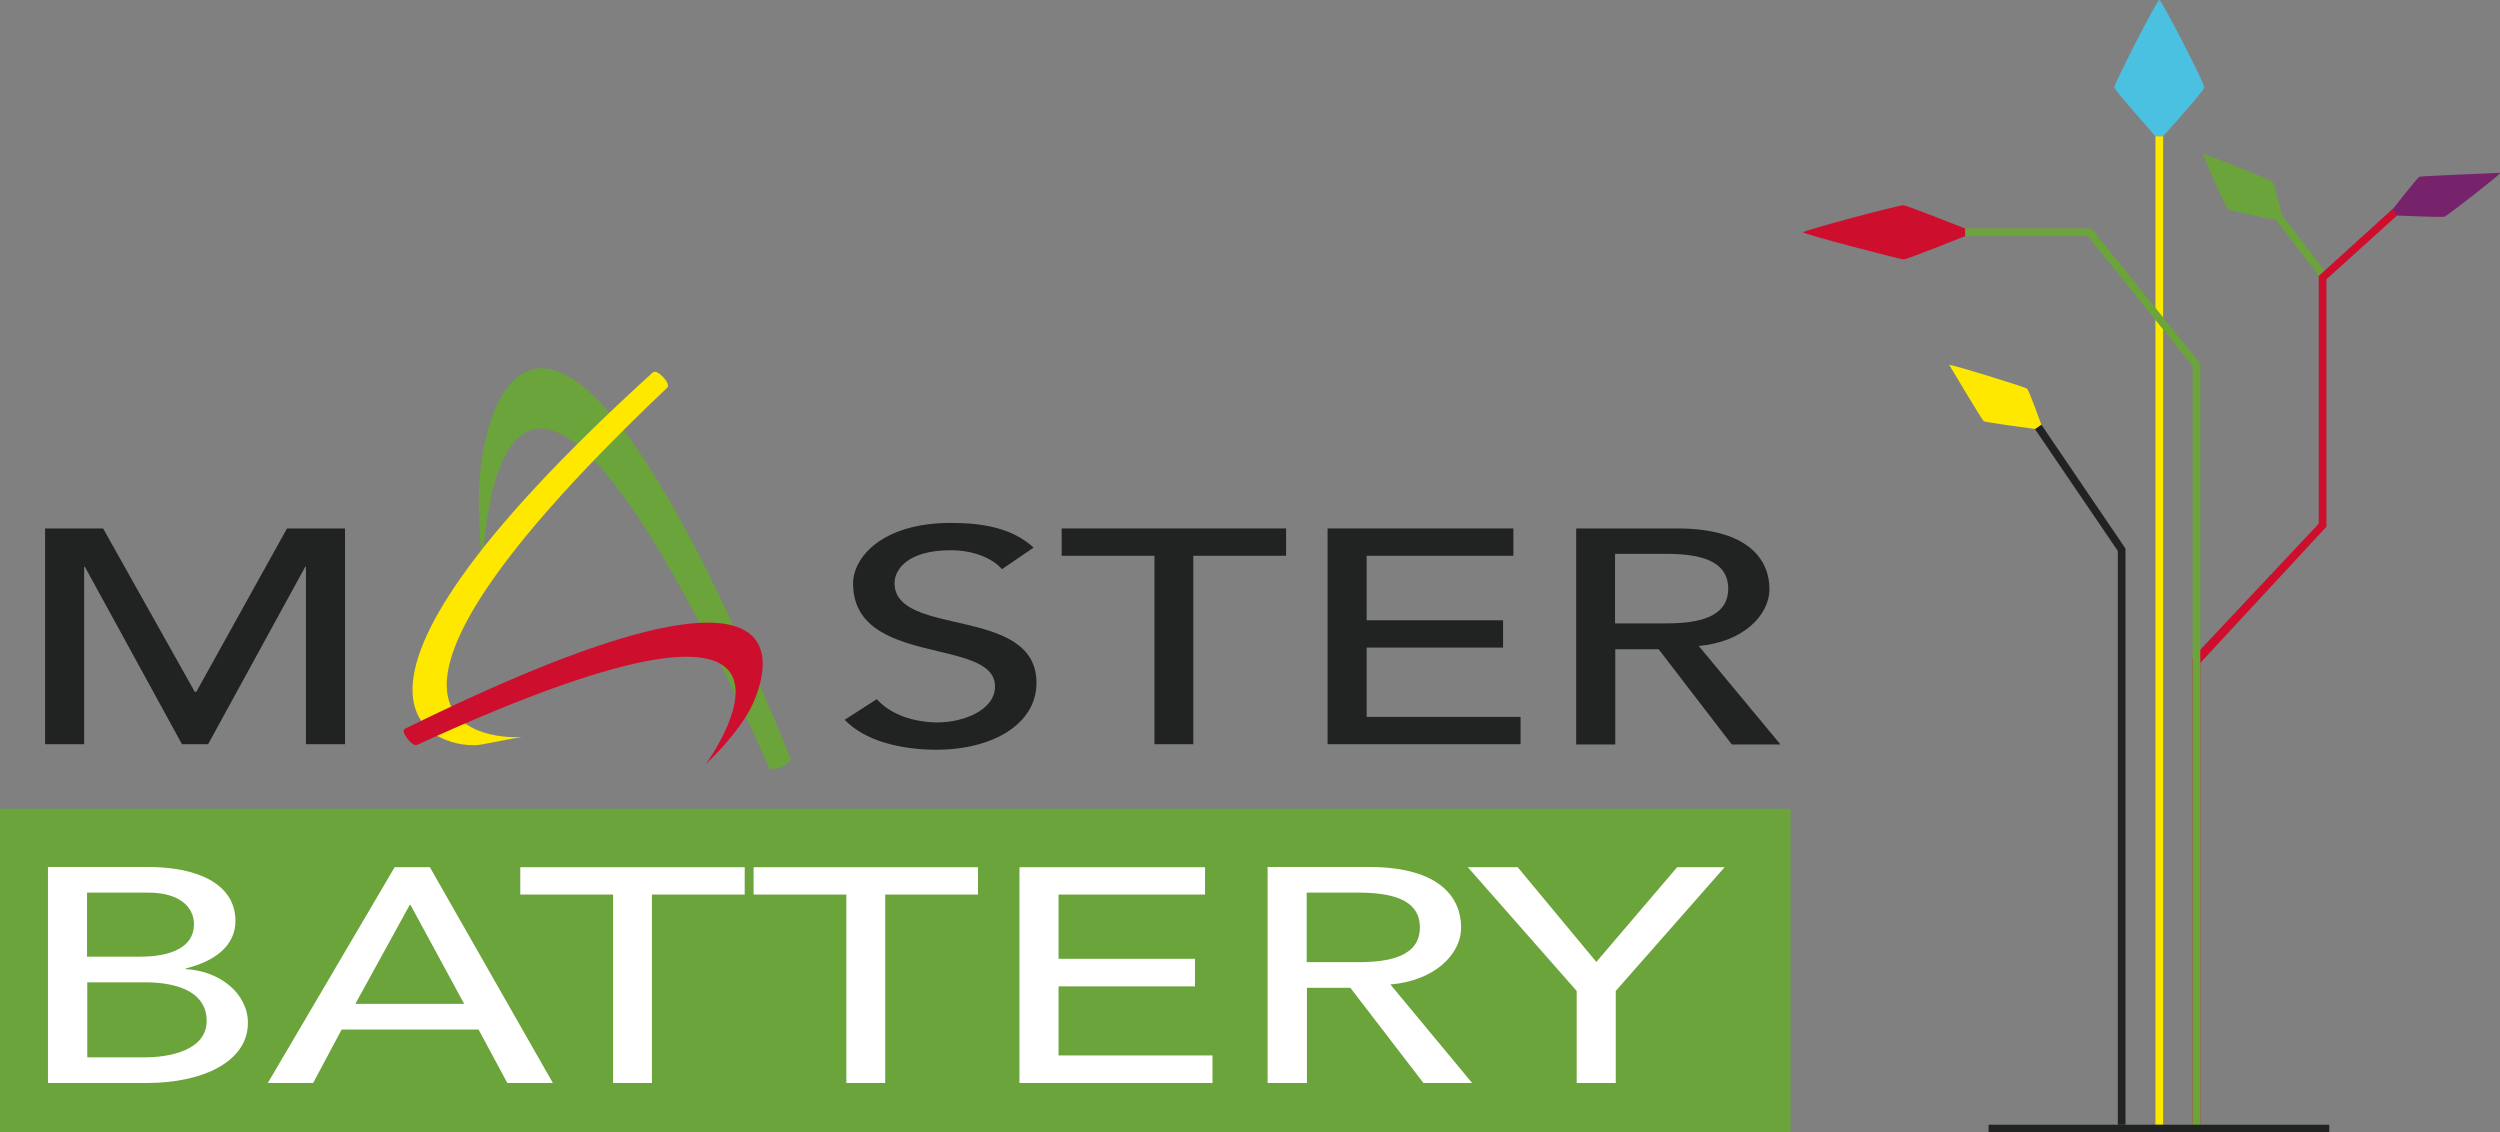 <?xml version="1.0" encoding="UTF-8"?>
<svg id="Camada_2" data-name="Camada 2" xmlns="http://www.w3.org/2000/svg" viewBox="0 0 104.27 47.23">
  <rect x="0" y="0" width="104.27" height="47.23" fill="#808080" stroke="none"/>
  <defs>
    <style>
      .cls-1 {
        fill: #6ba43a;
      }

      .cls-1, .cls-2, .cls-3, .cls-4, .cls-5, .cls-6, .cls-7 {
        stroke-width: 0px;
      }

      .cls-2 {
        fill: #ce0e2d;
      }

      .cls-3 {
        fill: #212322;
      }

      .cls-4 {
        fill: #fff;
      }

      .cls-5 {
        fill: #76236c;
      }

      .cls-6 {
        fill: #ffe800;
      }

      .cls-7 {
        fill: #4ac1e0;
      }
    </style>
  </defs>
  <g id="Camada_1-2" data-name="Camada 1">
    <g>
      <polygon class="cls-3" points="1.88 22.04 4.3 22.04 8.12 28.85 8.19 28.85 11.97 22.04 14.39 22.04 14.39 31.04 12.76 31.04 12.76 23.64 12.73 23.64 8.68 31.04 7.59 31.04 3.54 23.64 3.51 23.64 3.51 31.04 1.88 31.04 1.88 22.04"/>
      <path class="cls-3" d="M36.57,29.16c.58.66,1.58.97,2.54.97,1.07,0,2.39-.51,2.39-1.5,0-2.07-5.92-.79-5.92-4.3,0-1.06,1.19-2.52,4.07-2.52,1.31,0,2.56.2,3.46,1.03l-1.32.9c-.41-.47-1.2-.79-2.14-.79-1.8,0-2.34.81-2.34,1.37,0,2.28,5.92.92,5.92,4.16,0,1.74-1.86,2.79-4.17,2.79-1.54,0-3.02-.39-3.83-1.25l1.34-.86Z"/>
      <polygon class="cls-3" points="48.15 23.18 44.28 23.18 44.28 22.04 53.64 22.04 53.64 23.18 49.77 23.18 49.77 31.04 48.15 31.04 48.15 23.18"/>
      <polygon class="cls-3" points="55.37 22.04 63.12 22.04 63.12 23.18 57 23.18 57 25.87 62.69 25.87 62.69 27.01 57 27.01 57 29.9 63.42 29.9 63.42 31.04 55.37 31.04 55.37 22.04"/>
      <path class="cls-3" d="M65.73,22.04h4.22c3.07,0,3.85,1.39,3.85,2.52s-1.14,2.23-2.95,2.38l3.41,4.11h-2.03s-3.05-3.97-3.05-3.97h-1.81s0,3.97,0,3.97h-1.63v-9ZM67.36,26h2.14c1.29,0,2.58-.23,2.58-1.45s-1.29-1.45-2.58-1.45h-2.14s0,2.9,0,2.9Z"/>
      <rect class="cls-6" x="89.9" y="5.68" width=".32" height="41.23"/>
      <rect class="cls-1" x="95.79" y="8.77" width=".32" height="2.95" transform="translate(13.58 60.51) rotate(-37.49)"/>
      <polygon class="cls-2" points="99.82 8.69 96.71 11.51 96.71 21.84 91.45 27.44 91.45 46.91 91.77 46.91 91.77 27.65 97.03 21.97 97.03 11.65 100.04 8.93 99.82 8.69"/>
      <polygon class="cls-1" points="81.96 9.85 87.08 9.85 91.45 15.27 91.45 47.02 91.77 47.02 91.77 15.16 87.23 9.53 81.96 9.53 81.96 9.85"/>
      <polygon class="cls-3" points="84.87 17.89 88.33 22.98 88.33 46.91 88.65 46.91 88.65 22.88 85.14 17.71 84.87 17.89"/>
      <path class="cls-7" d="M90.06,0c.1-.01,1.89,3.5,1.88,3.64,0,.14-1.72,2.04-1.72,2.04h-.32s-1.71-1.92-1.72-2.04c-.01-.12,1.77-3.63,1.88-3.64"/>
      <path class="cls-6" d="M81.3,15.22s1.36,2.29,1.44,2.35c.08.05,2.14.32,2.14.32l.26-.18s-.51-1.43-.6-1.5c-.08-.07-3.21-1.04-3.25-.99"/>
      <path class="cls-1" d="M91.86,6.41s.98,2.26,1.05,2.32c.07.06,2.01.44,2.01.44l.26-.17s-.32-1.34-.39-1.42c-.07-.07-2.89-1.21-2.94-1.17"/>
      <rect class="cls-3" x="82.94" y="46.91" width="14.21" height=".32"/>
      <path class="cls-5" d="M104.27,7.21s-3.27.13-3.36.16c-.09.04-1.11,1.35-1.11,1.35l.18.27s1.86.08,1.97.05c.11-.03,2.36-1.78,2.32-1.82"/>
      <path class="cls-2" d="M75.2,9.69c0,.07,4.06,1.13,4.2,1.13.14,0,2.56-.97,2.56-.97v-.32s-2.4-.95-2.56-.97c-.17-.02-4.21,1.06-4.2,1.13"/>
      <path class="cls-1" d="M32.97,31.63c-10.01-24.67-13-15.08-13-10.86,0,1.33.15,3.12.15,3.12,0,0,.24-17.93,11.96,8.12.1.22.98-.16.89-.38Z"/>
      <path class="cls-6" d="M27.23,15.53c-15.7,14.27-8.65,15.81-7.14,15.52,1.8-.35,1.72-.31,1.72-.31,0,0-10.23.84,6.02-14.57.17-.17-.42-.8-.6-.64Z"/>
      <path class="cls-2" d="M16.88,30.4c16.75-8.26,15.29-2.76,14.52-1.05-.54,1.2-1.96,2.52-1.96,2.52,0,0,6.95-9.52-12.05-.8-.2.09-.7-.57-.51-.67Z"/>
      <rect class="cls-1" x="0" y="33.73" width="74.68" height="13.5"/>
      <path class="cls-4" d="M2,45.17h4.12c2.34,0,4.22-.89,4.22-2.51,0-1.21-1.15-2.16-2.59-2.24v-.03c1.22-.3,2.07-.95,2.07-1.98,0-1.53-1.56-2.25-3.64-2.25H2s0,9,0,9ZM3.63,37.23h2.56c1.31,0,1.9.61,1.9,1.32,0,.98-1,1.35-2.24,1.35h-2.22v-2.67ZM3.63,40.97h2.41c1.58,0,2.58.53,2.58,1.6,0,1.27-1.61,1.53-2.59,1.53h-2.39v-3.13Z"/>
      <path class="cls-4" d="M11.16,45.17h1.9s1.19-2.23,1.19-2.23h5.71s1.2,2.23,1.2,2.23h1.9s-5.13-9-5.13-9h-1.47s-5.29,9-5.29,9ZM14.82,41.87l2.27-4.13h.03l2.24,4.13h-4.54Z"/>
      <polygon class="cls-4" points="25.57 45.17 27.19 45.17 27.19 37.31 31.06 37.31 31.06 36.17 21.7 36.17 21.7 37.31 25.57 37.31 25.57 45.17"/>
      <polygon class="cls-4" points="35.3 45.17 36.92 45.17 36.92 37.31 40.79 37.31 40.79 36.17 31.43 36.17 31.43 37.31 35.3 37.31 35.3 45.17"/>
      <polygon class="cls-4" points="42.52 45.17 50.57 45.17 50.57 44.02 44.15 44.02 44.15 41.14 49.84 41.14 49.84 39.99 44.15 39.99 44.15 37.31 50.26 37.31 50.26 36.17 42.52 36.17 42.52 45.17"/>
      <path class="cls-4" d="M52.88,45.17h1.63s0-3.97,0-3.97h1.81s3.05,3.97,3.05,3.97h2.03s-3.41-4.11-3.41-4.11c1.81-.15,2.95-1.23,2.95-2.38s-.78-2.52-3.85-2.52h-4.22s0,9,0,9ZM54.5,37.23h2.14c1.29,0,2.58.23,2.58,1.45s-1.29,1.45-2.58,1.45h-2.14v-2.9Z"/>
      <polygon class="cls-4" points="65.76 45.17 67.39 45.17 67.39 41.33 71.93 36.17 69.95 36.17 66.58 40.12 63.3 36.17 61.22 36.17 65.76 41.33 65.76 45.17"/>
    </g>
  </g>
</svg>